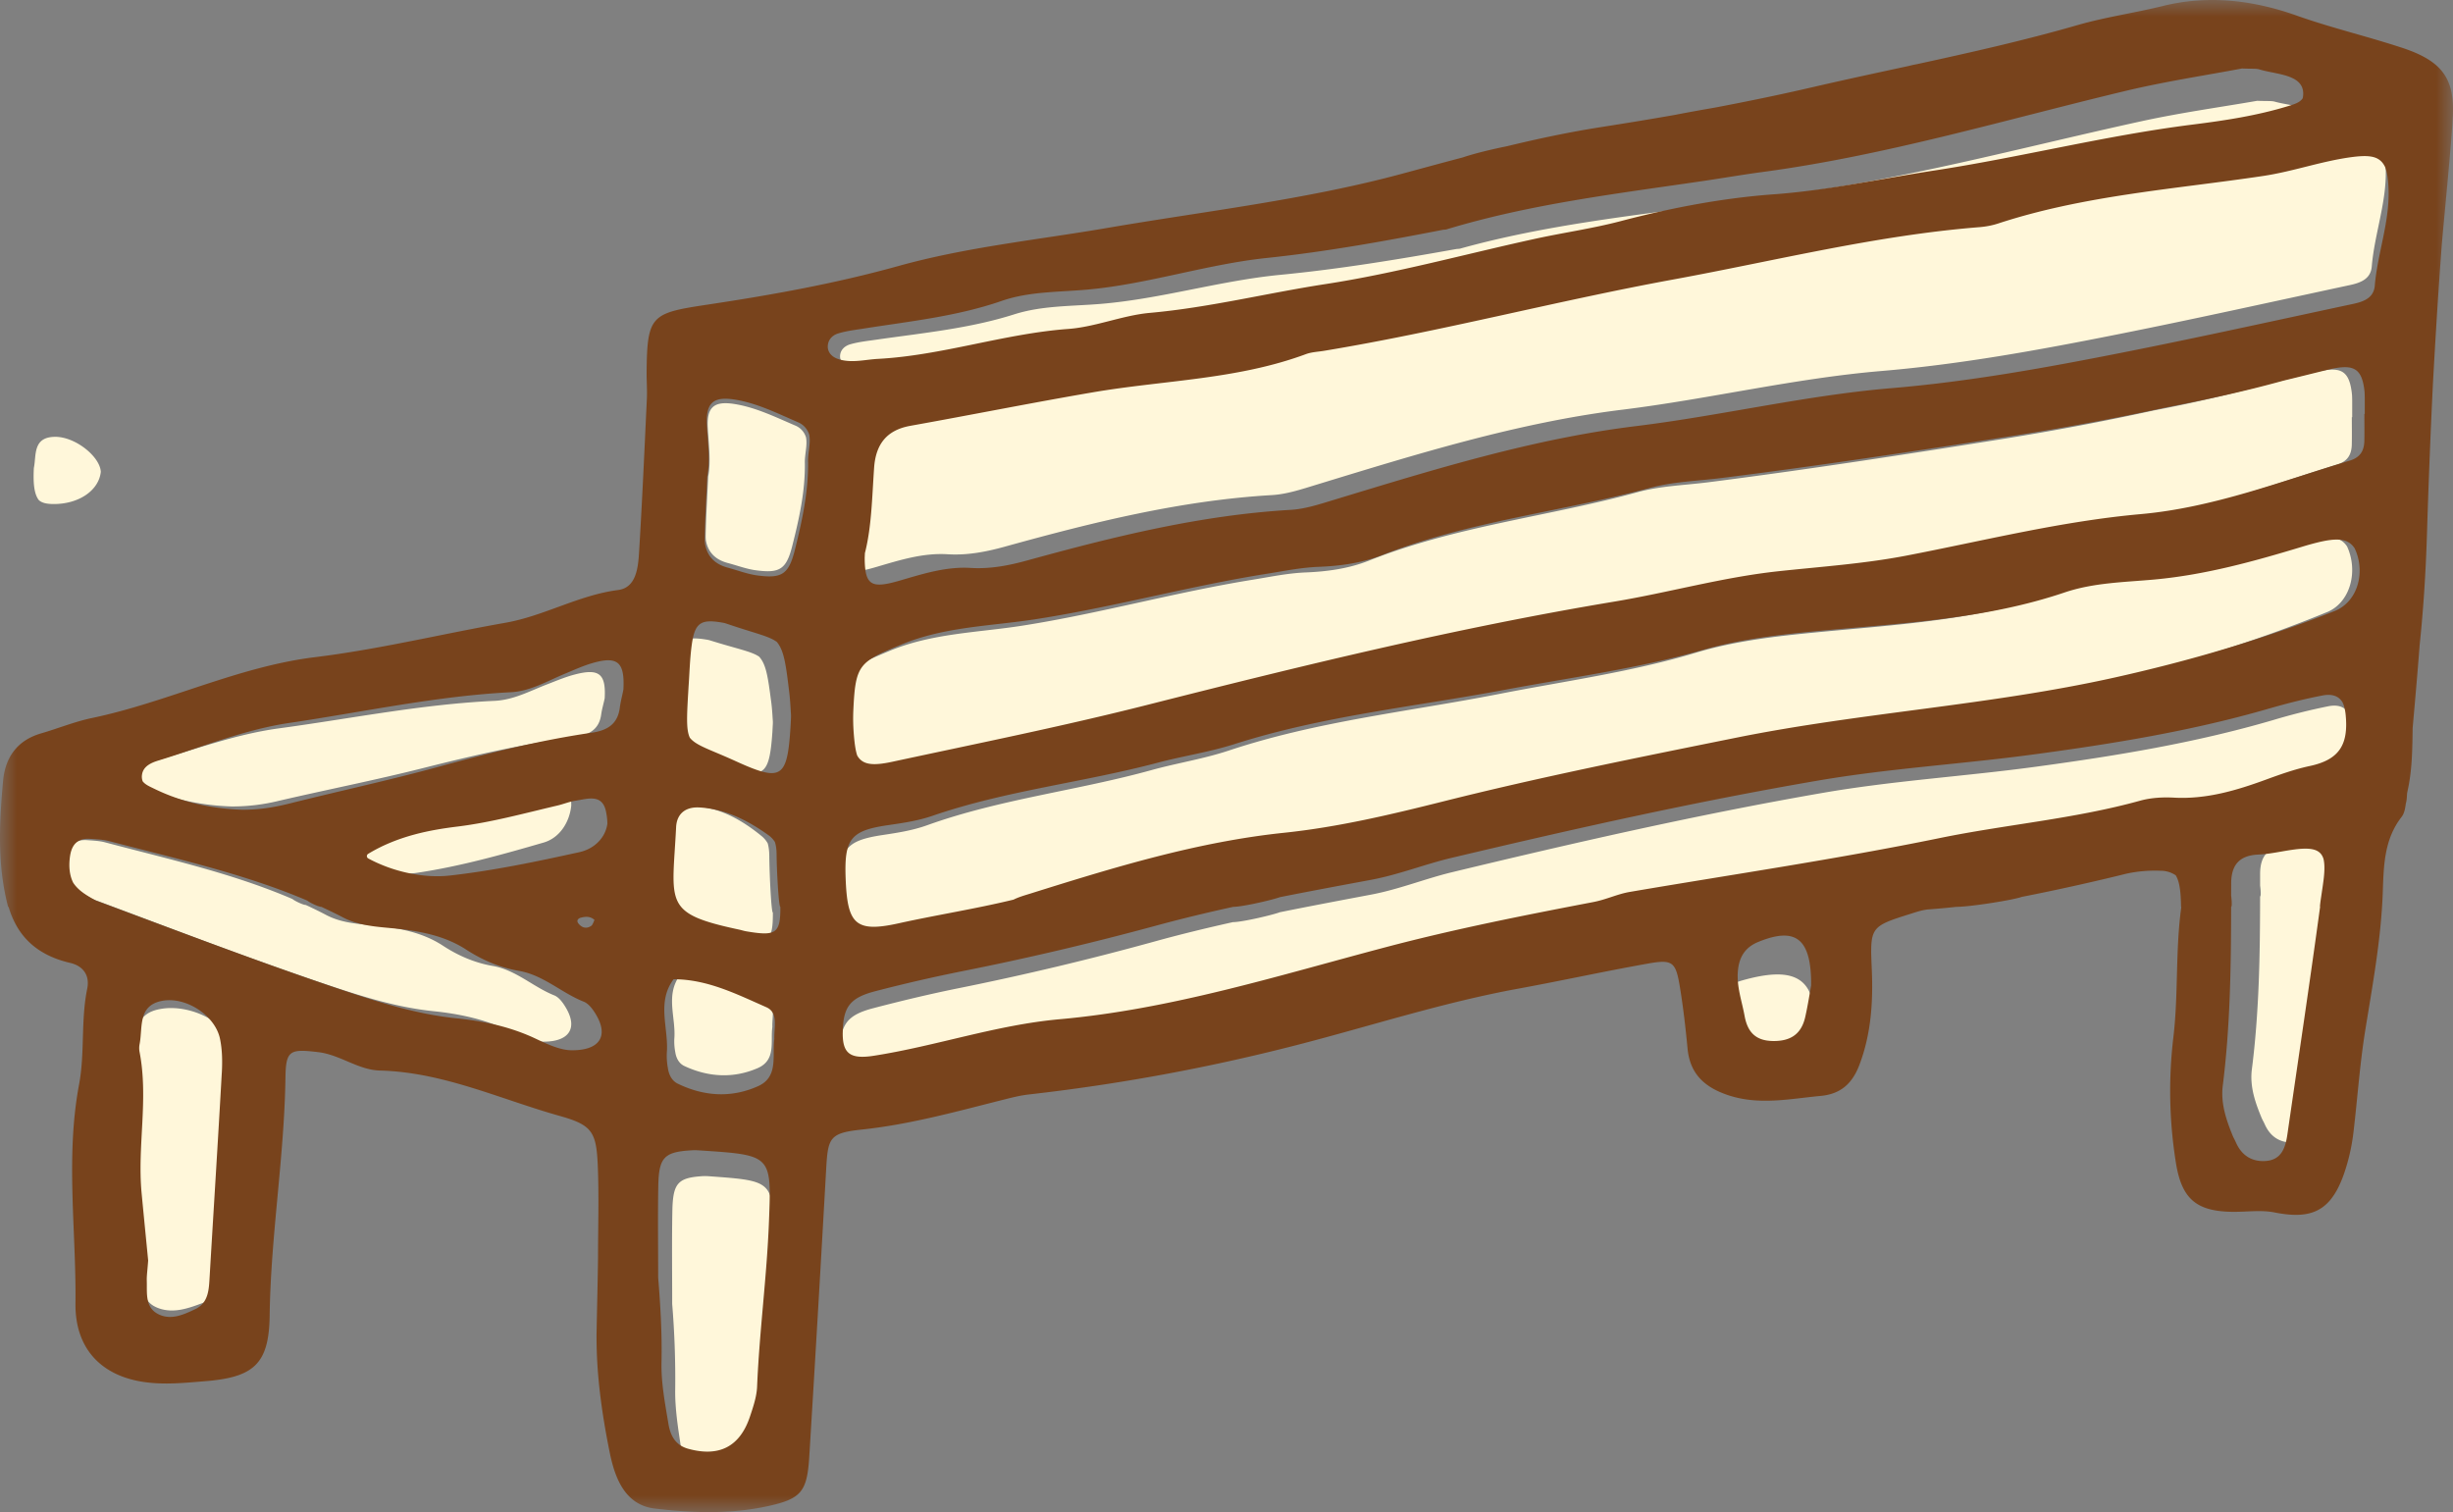 <svg width="73" height="45" viewBox="0 0 73 45" xmlns="http://www.w3.org/2000/svg" xmlns:xlink="http://www.w3.org/1999/xlink">
    <rect x="0" y="0" width="73" height="45" fill="#808080" stroke="none"/>
    <defs>
        <path id="4vqe7dx6ea" d="M0 0h73v45H0z"/>
    </defs>
    <g fill="none" fill-rule="evenodd">
        <path d="M6.988 32.07c-.137 1.924-.294 3.846-.439 5.77-.027.369-.033.757-.52.938-.408.151-.859.32-1.313.153-.513-.189-.43-.598-.443-.956-.005-.144.024-.29.05-.579-.067-.544-.154-1.23-.236-1.916-.161-1.339.257-2.685-.077-4.022a.466.466 0 0 1 .006-.217c.114-.473-.07-1.09.808-1.222.863-.13 1.923.412 2.099 1.077.083.315.088.65.065.974M16.18 31c-.307.01-.67-.15-1.023-.32-.72-.346-1.476-.507-2.264-.588-1.1-.114-2.166-.451-3.204-.802-2.333-.787-4.634-1.675-6.942-2.537-.25-.138-.494-.28-.642-.51-.1-.206-.128-.46-.086-.749.05-.35.23-.518.575-.491.177.013.358.019.529.064 1.88.499 3.786.917 5.581 1.688.051.048.31.177.397.177.203.094.406.192.606.298.558.293 1.177.268 1.771.35.61.085 1.183.223 1.708.567.452.296.949.509 1.48.6.69.12 1.199.624 1.827.875.148.058.271.235.358.386.337.585.097.99-.671.992M17.198 28.079c.285-.12.562-.14.802.207-.064.188-.099.446-.198.551-.279.3-.55.166-.748-.234-.114-.232-.04-.446.144-.524M16.183 25.073c-1.25.364-2.508.714-3.776.902-.701.103-1.596-.11-2.368-.662-.05-.036-.052-.135-.003-.175.884-.714 1.858-.934 2.606-1.056.989-.161 1.938-.511 2.9-.809.178-.055.35-.152.53-.188.35-.07.784-.284.89.43.024.154.038.31.038.461-.052.505-.352.96-.817 1.097M17.996 20.767l-.001.017c-.033.16-.083.324-.104.48-.062.455-.374.616-.822.676-1.526.204-3.017.55-4.505.925-1.412.355-2.845.637-4.265.967A5.807 5.807 0 0 1 6.888 24c-.892-.03-1.746-.206-2.55-.57-.11-.05-.238-.098-.314-.19a.32.32 0 0 1-.02-.18c.036-.225.27-.318.483-.378 1.263-.358 2.497-.827 3.809-1.005 2.14-.29 4.259-.72 6.426-.82.568-.027 1.05-.295 1.558-.49.271-.104.541-.22.823-.293.724-.19.93-.023.893.694M22.98 37.127c-.058 1.65-.258 3.282-.32 4.929-.01.3-.103.601-.189.89-.272.913-.833 1.222-1.658.97-.36-.111-.485-.416-.535-.758-.09-.604-.195-1.218-.184-1.825a27.103 27.103 0 0 0-.09-2.528c0-.92-.012-1.84.005-2.76.015-.84.165-.996.902-1.043.068-.004.136-.001.204.004 1.942.143 1.933.125 1.864 2.12M22.985 30.563c-.062.427.12.983-.436 1.224-.722.313-1.468.272-2.184-.063-.16-.076-.241-.234-.268-.406a1.708 1.708 0 0 1-.03-.398c.055-.64-.283-1.318.185-1.92.912-.002 1.71.389 2.515.729.339.143.204.526.218.834M22.047 27.935c-.07-.013-.137-.039-.206-.055-2.149-.518-1.877-.814-1.768-3.255.018-.42.259-.645.646-.624.736.042 1.384.422 1.948.882a.755.755 0 0 1 .18.215c.033.117.046.246.047.373.005.562.06 1.687.106 1.687.006.856-.133.933-.953.777M22.986 21.788c-.095 1.361-.264 1.446-1.599.89-.734-.305-1.126-.4-1.309-.612-.11-.219-.085-.582-.036-1.344.03-.371.038-.746.094-1.113.088-.573.265-.676.884-.575a.783.783 0 0 1 .107.023c.82.257 1.236.327 1.465.486.211.233.261.604.358 1.339.03.221.039.444.05.589v.052l-.014.265M23.952 13.784c.011.841-.17 1.655-.374 2.46-.177.7-.372.822-1.08.728-.283-.037-.558-.143-.837-.216-.393-.104-.594-.338-.654-.675a1.068 1.068 0 0 1-.007-.13c.01-.574.047-1.147.074-1.763.088-.46.015-.958-.012-1.46-.032-.605.181-.796.773-.708.643.097 1.228.387 1.822.64a.555.555 0 0 1 .33.358c.045.24-.044.52-.035.766M25.004 10.657c0-.008-.003-.015-.003-.023-.014-.204.128-.339.31-.39.25-.071.516-.098.775-.136 1.377-.199 2.766-.33 4.097-.753.83-.264 1.714-.239 2.575-.311 1.809-.151 3.54-.69 5.344-.865 1.76-.17 3.502-.457 5.239-.768.037-.006.077-.002.112-.012 2.499-.695 5.08-.976 7.649-1.322.596-.08 1.19-.176 1.787-.25 3.67-.45 7.213-1.425 10.803-2.211 1.208-.265 2.44-.434 3.482-.616.3.013.419-.003.524.026.272.077.635.109.909.208l.027.01c.205.08.354.202.365.417a.495.495 0 0 1-.016.155c-.085.12-.26.163-.42.209-.943.265-1.915.4-2.885.511-2.58.298-5.103.892-7.67 1.252-1.6.225-3.18.544-4.804.653-1.534.102-3.056.37-4.555.732-.836.201-1.697.312-2.543.481-2.087.418-4.156.943-6.262 1.24-1.748.246-3.47.642-5.238.788-.818.067-1.614.383-2.432.438-1.918.13-3.754.724-5.675.82-.375.018-.745.111-1.122.022-.185-.043-.335-.136-.373-.305M53.756 31.32c-.163.5-.626.693-1.348.68-.699-.014-1.01-.274-1.126-.716-.111-.425-.33-.837-.272-1.281.051-.394.293-.67.836-.825 1.513-.429 2.164-.11 2.154 1.238-.052.196-.129.553-.244.904M69.985 25.819c-.031.289-.134.858-.112.858-.303 2.184-.638 4.364-.96 6.546-.056.387-.17.743-.64.774-.408.028-.71-.161-.878-.544-.03-.067-.069-.131-.097-.2-.184-.446-.34-.898-.288-1.395.222-1.72.247-3.45.25-5.18.03 0 .016-.213 0-.321v-.35c0-.543.244-.811.797-.836.331-.015.659-.09.988-.137.556-.08.838-.03.929.264.031.133.034.303.01.52M68.91 23.163c-.449.097-.87.25-1.297.409-.891.331-1.795.604-2.764.552-.336-.018-.69 0-1.013.092-1.971.555-4.01.722-6.007 1.138-3.07.639-6.176 1.1-9.268 1.635-.378.065-.692.228-1.094.308-2.087.405-4.17.823-6.235 1.378-3.21.862-6.406 1.882-9.736 2.184-1.897.172-3.695.814-5.563 1.11-.722.114-.951-.073-.932-.75.02-.73.212-1.013.983-1.214.841-.22 1.691-.424 2.54-.595a85.043 85.043 0 0 0 5.85-1.395c.767-.212 1.54-.399 2.317-.572.283 0 1.206-.22 1.394-.294.908-.184 1.819-.355 2.728-.527.827-.157 1.598-.472 2.408-.667 3.645-.878 7.3-1.712 10.99-2.353 2.123-.37 4.284-.498 6.42-.79 2.36-.321 4.711-.707 7.008-1.38a18.23 18.23 0 0 1 1.652-.414c.295-.057.49.021.602.209.045.096.074.214.089.353.097.932-.185 1.391-1.073 1.583M69.252 18.216c-2.13.877-4.311 1.543-6.551 2.063-3.715.862-7.516 1.08-11.235 1.863-2.903.61-5.807 1.215-8.684 1.968-1.56.409-3.13.8-4.746.976-2.584.28-5.067 1.076-7.541 1.885-.167.054-.34.105-.5.187-1.134.288-2.287.474-3.424.737-1.288.297-1.515.006-1.565-1.389-.044-1.223.14-1.488 1.263-1.656.448-.068.89-.135 1.32-.29 2.176-.781 4.47-1.03 6.683-1.643.762-.21 1.549-.332 2.298-.581 2.629-.875 5.36-1.158 8.051-1.685 1.949-.382 3.927-.65 5.844-1.226 1.16-.349 2.357-.487 3.557-.603 2.424-.235 4.869-.36 7.205-1.182.87-.307 1.782-.318 2.666-.402 1.515-.144 2.952-.56 4.391-1.015.144-.045.29-.088.435-.127.625-.163.938-.126 1.129.167.023.05.045.103.065.164.24.721-.028 1.529-.661 1.79M69.988 13.23c-.006.3-.128.5-.432.593-2.053.63-4.087 1.425-6.222 1.618-2.377.216-4.672.806-6.998 1.259-1.256.245-2.539.331-3.8.47-1.659.182-3.247.642-4.877.917-4.68.79-9.288 1.933-13.887 3.118-2.517.648-5.065 1.168-7.604 1.723-.586.128-.889.097-1.048-.19-.052-.158-.08-.375-.103-.67a5.725 5.725 0 0 1-.011-.697c.061-1.396.175-1.458 1.432-1.987 1.288-.542 2.655-.555 3.986-.764 2.31-.362 4.564-.999 6.87-1.37.52-.084 1.032-.193 1.563-.214.64-.026 1.284-.114 1.882-.352 2.581-1.028 5.34-1.31 7.992-2.037.685-.188 1.415-.206 2.125-.297 2.95-.377 5.887-.832 8.825-1.299a80.984 80.984 0 0 0 4.397-.832 44.566 44.566 0 0 0 3.51-.815c.414-.101.827-.205 1.24-.31.807-.204 1.091-.117 1.167.66.003.06.005.125.005.195v.466h-.011c0 .271.005.543-.001.815M70.582 7.935c-.032.377-.35.485-.656.55-2.31.496-4.615 1.009-6.931 1.47-2.32.462-4.645.887-7.005 1.086-2.588.218-5.122.832-7.698 1.15-3.118.383-6.11 1.317-9.105 2.231-.437.133-.885.286-1.335.312-2.72.158-5.344.814-7.957 1.537-.558.154-1.114.26-1.693.224-.74-.046-1.432.176-2.13.38-.867.255-1.07.164-1.072-.692l.006-.136c.204-.796.217-1.696.278-2.59.05-.717.382-1.145 1.097-1.274 1.842-.332 3.677-.702 5.521-1.018 2.141-.368 4.342-.384 6.414-1.156.177-.066.375-.072.564-.103 3.535-.589 7.005-1.514 10.525-2.162 3.073-.565 6.117-1.339 9.245-1.588.189-.015.38-.051.561-.11 2.6-.856 5.317-1.041 7.994-1.442.913-.137 1.777-.454 2.686-.574.572-.076.852-.02 1.004.305.066.17.096.405.104.719.024.98-.336 1.91-.417 2.881M1.006 13.934c.082-.37-.047-.933.64-.934.597-.001 1.33.587 1.354 1.042-.058.552-.653.965-1.417.958-.197-.002-.333-.032-.426-.115-.132-.168-.175-.466-.15-.95" fill="#FFF7DA"/>
        <g>
            <mask id="v925pjit0b" fill="#fff">
                <use xlink:href="#4vqe7dx6ea"/>
            </mask>
            <path d="M70.672 8.505c-.032.37-.346.476-.647.54-2.277.486-4.55.99-6.833 1.442-2.287.453-4.58.87-6.907 1.065-2.551.214-5.049.816-7.589 1.128-3.074.376-6.023 1.292-8.976 2.189-.431.13-.873.28-1.316.305-2.682.156-5.27.799-7.845 1.508-.55.151-1.098.255-1.67.22-.728-.045-1.411.172-2.1.373-.854.25-1.054.16-1.056-.679l.006-.134c.2-.78.213-1.663.274-2.54.049-.704.376-1.124 1.081-1.25 1.816-.325 3.625-.688 5.444-.999 2.11-.36 4.28-.376 6.323-1.133.174-.065.37-.07.556-.102 3.485-.577 6.906-1.484 10.377-2.12 3.03-.555 6.03-1.313 9.114-1.558.186-.015.376-.05.554-.108 2.562-.84 5.242-1.02 7.88-1.414.9-.134 1.752-.445 2.648-.563.565-.074.84-.02.991.299.065.168.095.397.102.705.023.962-.331 1.874-.411 2.826m-.31 4.617c-.007.297-.128.493-.432.585-2.053.62-4.085 1.403-6.22 1.593-2.377.212-4.67.793-6.996 1.239-1.255.24-2.537.326-3.798.462-1.658.18-3.246.632-4.875.903-4.68.778-9.285 1.903-13.883 3.07-2.515.638-5.063 1.15-7.601 1.696-.585.126-.888.095-1.047-.187-.052-.155-.08-.37-.103-.66a5.572 5.572 0 0 1-.012-.686c.062-1.374.176-1.435 1.432-1.956 1.288-.534 2.654-.546 3.985-.752 2.309-.357 4.562-.983 6.866-1.35.521-.082 1.033-.189 1.564-.21.64-.025 1.284-.112 1.881-.346 2.58-1.012 5.338-1.29 7.99-2.005.684-.185 1.413-.204 2.123-.293 2.949-.37 5.885-.819 8.822-1.278a82.08 82.08 0 0 0 4.396-.82c1.175-.227 2.35-.48 3.508-.801.414-.1.827-.202 1.24-.305.807-.202 1.091-.116 1.167.648.002.06.005.124.005.193v.458h-.011c0 .267.004.535-.001.802m-.889 5.064c-2.132.842-4.317 1.482-6.56 1.981-3.72.827-7.526 1.037-11.25 1.788-2.907.587-5.815 1.167-8.696 1.891-1.562.392-3.135.768-4.752.937-2.588.27-5.075 1.033-7.552 1.81-.167.052-.341.1-.501.18-1.135.276-2.29.455-3.429.707-1.29.285-1.516.005-1.567-1.334-.044-1.174.14-1.428 1.265-1.59.449-.065.892-.13 1.321-.278 2.18-.75 4.476-.99 6.693-1.578.763-.202 1.551-.318 2.302-.558 2.632-.84 5.367-1.111 8.062-1.618 1.95-.366 3.932-.625 5.851-1.177 1.162-.335 2.36-.467 3.562-.579 2.428-.226 4.876-.345 7.215-1.135.872-.295 1.784-.305 2.67-.386 1.517-.138 2.956-.538 4.397-.974a9.38 9.38 0 0 1 .435-.122c.626-.157.94-.122 1.13.16.024.047.046.099.066.157.24.693-.028 1.468-.662 1.718m-.737 4.611c-.445.095-.865.245-1.29.4-.885.325-1.783.593-2.747.541-.335-.018-.687.001-1.008.09-1.96.543-3.986.707-5.972 1.114-3.053.626-6.14 1.077-9.214 1.601-.376.064-.688.224-1.089.302-2.074.397-4.145.806-6.198 1.349-3.192.844-6.37 1.843-9.68 2.138-1.887.169-3.675.797-5.532 1.087-.718.112-.946-.07-.926-.733.02-.716.21-.993.977-1.19a46.902 46.902 0 0 1 2.524-.582 85.71 85.71 0 0 0 5.819-1.366 46.68 46.68 0 0 1 2.302-.56c.282 0 1.2-.216 1.386-.288.903-.18 1.809-.348 2.713-.516.822-.153 1.589-.462 2.394-.653 3.623-.86 7.258-1.676 10.927-2.304 2.11-.361 4.26-.487 6.384-.773 2.346-.315 4.683-.693 6.967-1.352.541-.156 1.09-.299 1.642-.404.294-.057.487.02.598.203.045.095.075.21.09.346.096.913-.184 1.362-1.067 1.55m.422 3.304c-.031.3-.136.887-.113.887-.307 2.257-.646 4.509-.972 6.763-.057.4-.173.767-.648.8-.415.028-.72-.168-.89-.563-.03-.07-.07-.135-.098-.206-.187-.461-.345-.929-.292-1.442.225-1.777.25-3.564.253-5.352.03 0 .016-.219 0-.33l.001-.362c0-.56.246-.838.807-.864.335-.015.667-.093 1-.141.564-.082.85-.03.941.273.032.137.034.313.011.537M53.722 30.27c-.12.523-.457.725-.984.71-.509-.014-.736-.285-.82-.748-.081-.444-.241-.875-.199-1.34.038-.412.214-.701.61-.862 1.103-.449 1.578-.115 1.57 1.294-.038.205-.094.579-.177.946M24.638 10.373c0-.009-.003-.016-.003-.025-.014-.222.128-.37.31-.425.25-.077.514-.106.773-.147 1.374-.217 2.76-.36 4.089-.82.827-.287 1.71-.26 2.569-.339 1.805-.165 3.532-.752 5.332-.941 1.756-.185 3.495-.498 5.229-.836.037-.007.076-.003.112-.014 2.493-.756 5.07-1.062 7.632-1.439.596-.087 1.188-.191 1.784-.27 3.662-.491 7.199-1.552 10.78-2.409 1.206-.288 2.435-.472 3.476-.67.298.014.418-.003.522.029.272.084.635.118.907.226l.028.012c.204.086.352.218.364.453a.585.585 0 0 1-.016.168c-.085.13-.26.178-.42.228-.94.289-1.91.435-2.878.556-2.575.325-5.093.971-7.654 1.363-1.596.244-3.173.593-4.794.71-1.531.112-3.05.404-4.546.797-.835.22-1.694.34-2.538.524-2.083.455-4.147 1.027-6.249 1.35-1.745.268-3.463.699-5.227.857-.817.074-1.611.417-2.427.478-1.915.141-3.746.788-5.663.891-.374.02-.744.122-1.12.025-.185-.047-.335-.148-.372-.332m-.59 3.38c.01.89-.178 1.75-.39 2.601-.185.74-.387.87-1.125.77-.295-.04-.581-.151-.872-.23-.41-.109-.619-.357-.68-.712a1.143 1.143 0 0 1-.009-.138c.01-.607.05-1.213.077-1.864.092-.487.016-1.014-.012-1.545-.033-.639.189-.84.805-.747.67.101 1.28.408 1.898.675a.584.584 0 0 1 .344.38c.047.252-.047.549-.037.81m-.522 7.886c-.097 1.537-.271 1.633-1.647 1.006-.758-.345-1.161-.452-1.35-.692-.114-.247-.088-.657-.037-1.518.03-.419.039-.841.097-1.257.09-.646.272-.762.911-.648a.75.75 0 0 1 .11.026c.845.29 1.275.37 1.51.549.218.262.27.681.37 1.51.03.25.04.502.051.666v.059c-.007.156-.01.228-.015.299m-1.312 6.078c-.073-.012-.145-.036-.218-.052-2.277-.485-1.989-.762-1.874-3.05.02-.394.274-.605.685-.585.78.04 1.466.396 2.064.826a.74.74 0 0 1 .191.202c.035.11.048.23.05.35.004.526.064 1.58.112 1.58.006.803-.141.875-1.01.729m.83 3.209c-.068.487.131 1.121-.478 1.396-.791.358-1.61.31-2.395-.072-.177-.086-.265-.266-.294-.462a2.026 2.026 0 0 1-.032-.455c.06-.73-.312-1.503.202-2.19 1-.002 1.876.443 2.758.831.372.163.224.6.24.952m-.16 5.424c-.063 1.645-.285 3.272-.353 4.913-.012.299-.114.6-.21.887-.302.91-.924 1.218-1.839.966-.399-.11-.537-.414-.592-.755-.1-.602-.217-1.213-.204-1.818.018-.843-.03-1.68-.099-2.52 0-.917-.014-1.835.004-2.752.018-.836.184-.992 1.001-1.038.075-.005.15-.002.226.003 2.152.143 2.143.125 2.066 2.114m-4.33-15.847-.002.02c-.034.178-.084.359-.106.532-.063.506-.383.685-.842.752-1.562.227-3.09.612-4.612 1.029-1.446.395-2.914.709-4.368 1.075-.478.12-.955.194-1.445.186-.912-.034-1.787-.229-2.61-.634-.113-.055-.244-.11-.322-.21a.384.384 0 0 1-.02-.202c.036-.25.277-.354.494-.42 1.293-.398 2.557-.92 3.9-1.118 2.19-.323 4.361-.8 6.58-.912.582-.03 1.075-.328 1.595-.544.278-.115.554-.244.843-.326.741-.212.953-.025.914.772m-1.314 4.858c-1.277.281-2.563.551-3.86.696-.717.08-1.632-.085-2.421-.51a.079.079 0 0 1-.004-.135c.904-.55 1.9-.72 2.665-.814 1.01-.125 1.981-.394 2.965-.624.182-.042.358-.117.542-.145.359-.054.801-.218.91.331.024.12.039.24.039.356-.053.39-.36.74-.836.845m.045 1.95c.145-.039.286-.045.408.067-.032.06-.05.143-.1.177-.143.097-.281.054-.381-.075-.058-.075-.02-.144.073-.169m-.244 3.944c-.324.011-.707-.157-1.08-.335-.76-.363-1.559-.532-2.391-.617-1.163-.12-2.287-.473-3.384-.84-2.464-.826-4.894-1.758-7.332-2.663-.264-.144-.521-.293-.677-.534-.107-.217-.136-.483-.092-.786.054-.366.244-.543.608-.515.187.014.378.02.558.067 1.986.523 4 .962 5.895 1.77.054.05.326.186.419.186.215.1.429.202.64.313.59.308 1.243.28 1.87.368.644.088 1.25.234 1.804.594.477.31 1.002.534 1.564.63.729.124 1.265.654 1.929.917.156.061.286.247.378.406.355.612.102 1.037-.709 1.04m-10.44.678c-.112 2.015-.241 4.028-.36 6.042-.023.387-.027.794-.429.984-.335.158-.705.334-1.079.16-.422-.198-.353-.627-.364-1.001-.005-.152.02-.304.041-.607-.055-.57-.127-1.288-.195-2.007-.132-1.402.212-2.811-.063-4.211a.62.62 0 0 1 .005-.228c.094-.495-.058-1.14.665-1.28.71-.136 1.581.432 1.726 1.128.069.33.073.682.054 1.02M71.478 1.42c-1.035-.341-2.1-.59-3.127-.955-1.312-.467-2.648-.618-3.984-.287-.842.208-1.702.328-2.533.567-1.58.456-3.18.815-4.784 1.164-.077.014-.154.03-.229.05-.962.208-1.924.414-2.882.636-.966.224-1.938.424-2.913.609-.396.068-.79.139-1.185.216-.738.13-1.477.25-2.216.366-.938.147-1.861.344-2.779.566-.33.067-.66.143-.988.233a7.546 7.546 0 0 0-.337.103c-.57.15-1.14.305-1.712.46-2.903.792-5.903 1.129-8.867 1.637-2.074.356-4.167.564-6.214 1.134-1.844.513-3.742.856-5.635 1.141-1.707.257-1.835.302-1.85 2.015-.002.268.02.536.007.803-.072 1.526-.139 3.053-.233 4.578-.029.455-.09 1.035-.623 1.103-1.175.152-2.2.772-3.355.975-1.89.332-3.755.79-5.663 1.023-2.294.281-4.389 1.34-6.638 1.811-.513.107-1.007.31-1.513.457-.705.204-1.068.705-1.133 1.413-.114 1.254-.177 2.512.15 3.75h.013c.247.83.79 1.425 1.833 1.668.389.09.589.374.508.766-.194.944-.067 1.918-.243 2.852-.407 2.169-.082 4.346-.107 6.516-.015 1.353.776 2.156 2.043 2.339.612.088 1.2.025 1.798-.023 1.453-.115 1.918-.498 1.938-1.95.031-2.375.436-4.718.47-7.09.012-.81.131-.856.978-.754.65.078 1.188.531 1.833.547 1.884.048 3.578.852 5.348 1.35.949.266 1.091.463 1.134 1.448.04.915.009 1.834.009 2.751-.009.726-.028 1.451-.042 2.177-.023 1.225.148 2.447.39 3.642.15.736.443 1.56 1.338 1.667 1.119.133 2.259.173 3.375-.073.99-.218 1.161-.43 1.226-1.477.176-2.86.343-5.72.504-8.582.052-.905.108-1.046 1.055-1.146 1.47-.156 2.881-.554 4.305-.911.219-.055.44-.108.663-.133a58.112 58.112 0 0 0 7.983-1.472c2.187-.563 4.339-1.265 6.565-1.673 1.295-.237 2.581-.52 3.877-.75.746-.133.834-.056.959.71.099.602.168 1.211.226 1.82.072.745.496 1.137 1.168 1.372.937.326 1.86.123 2.794.035.612-.057.947-.382 1.155-.931.344-.913.407-1.859.366-2.821-.056-1.284-.054-1.286 1.164-1.67.179-.057.362-.118.546-.13.27-.02.537-.044.804-.074.421 0 1.715-.208 1.946-.296a66.82 66.82 0 0 0 3.129-.694 3.988 3.988 0 0 1 1.006-.084.8.8 0 0 1 .45.135c.114.186.152.49.158.94h.008c-.179 1.284-.084 2.584-.235 3.866a13.502 13.502 0 0 0 .077 3.77c.175 1.075.63 1.428 1.69 1.439.414.004.84-.061 1.24.018 1.218.24 1.816-.075 2.215-1.64a6.08 6.08 0 0 0 .141-.79c.116-.984.184-1.977.34-2.954.218-1.358.471-2.708.525-4.088.03-.798.025-1.606.561-2.297.08-.102.107-.244.126-.395.027-.091.033-.2.038-.306l.013-.066c.14-.62.144-1.251.153-1.88.073-.821.146-1.643.208-2.464.115-1.097.184-2.197.218-3.303.046-1.496.105-2.992.178-4.487.076-1.385.161-2.77.265-4.154.102-1.157.222-2.313.307-3.472.007-.083.01-.161.014-.238.083-1.204-.303-1.73-1.51-2.128" fill="#78431C" mask="url(#v925pjit0b)"/>
        </g>
    </g>
</svg>
